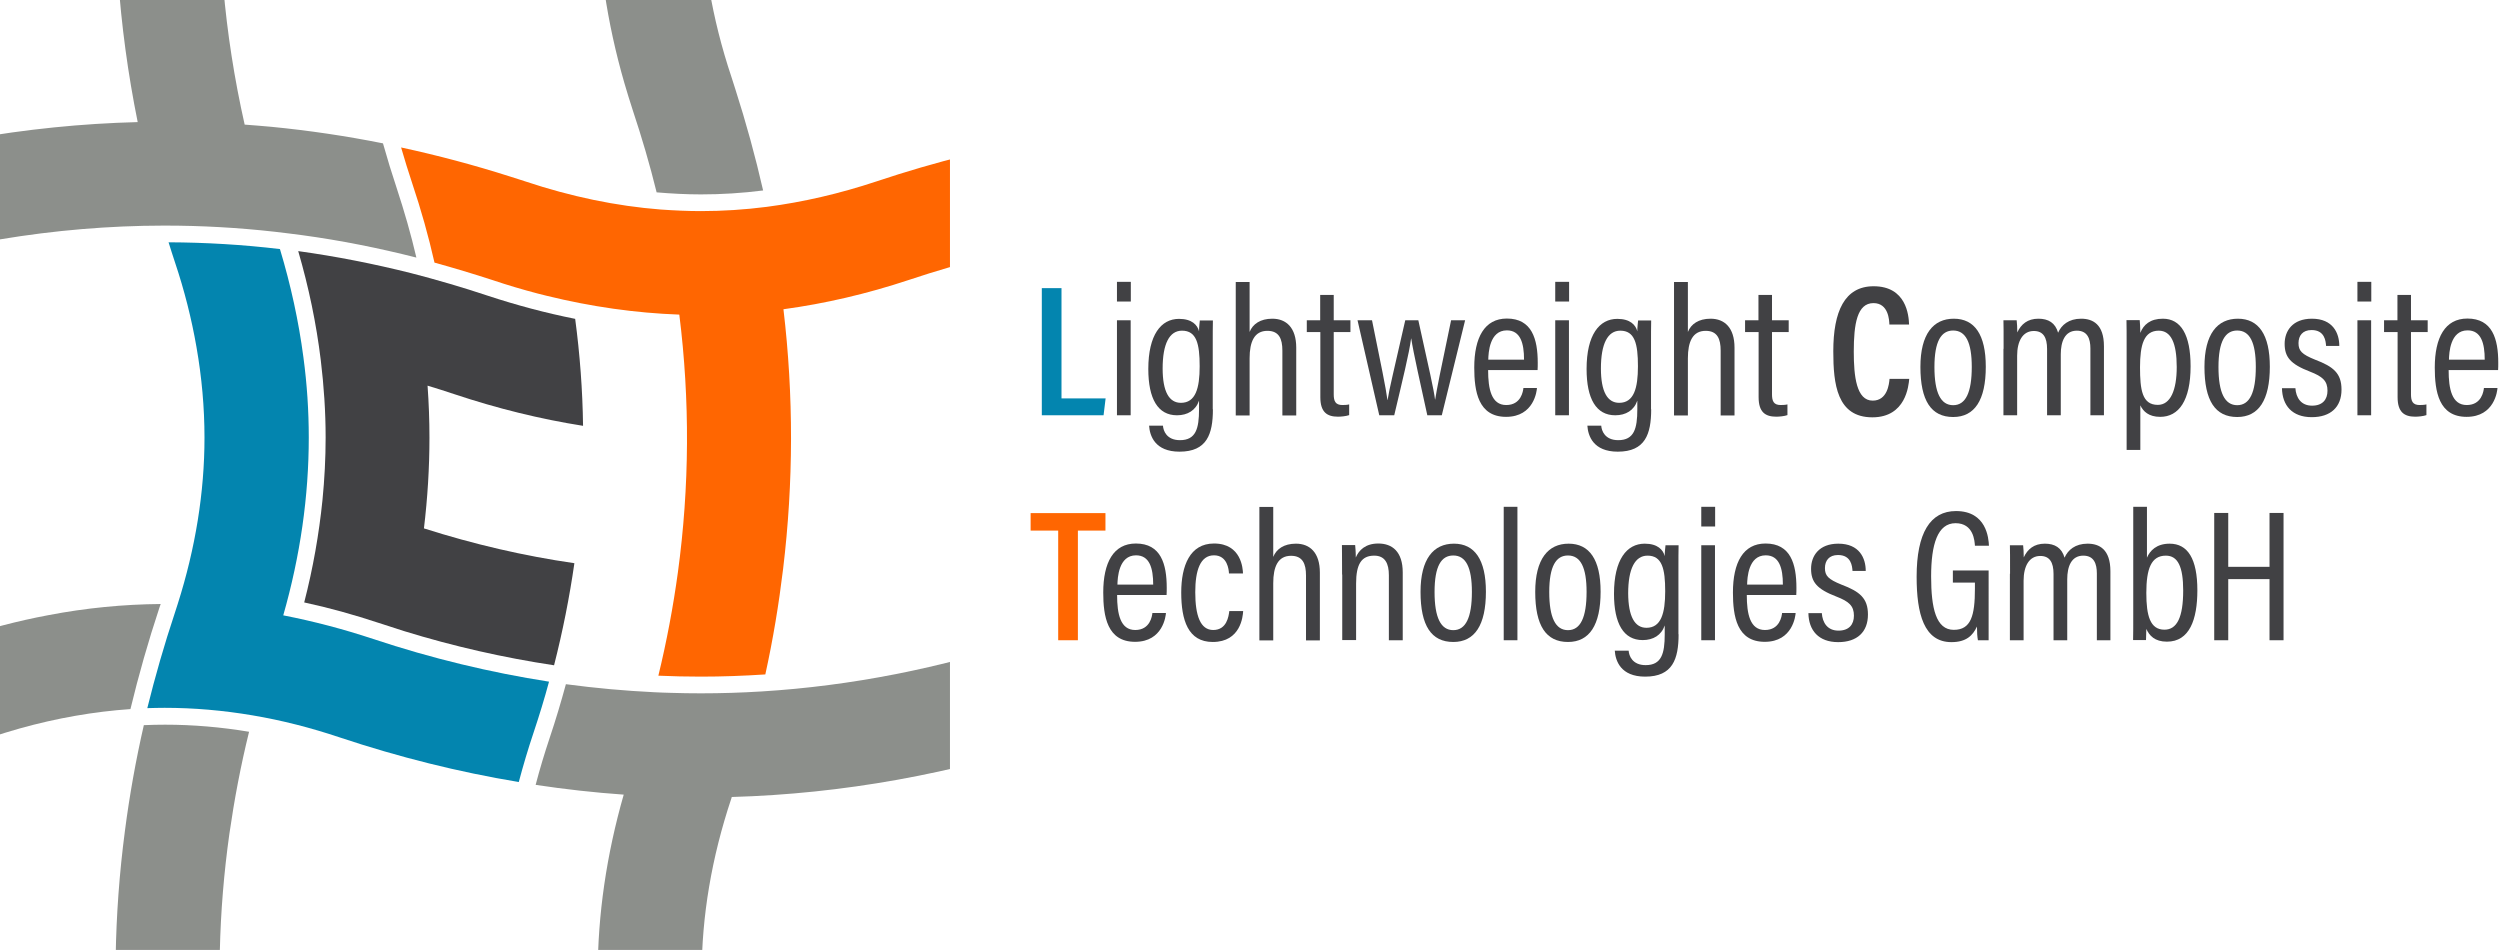 <?xml version="1.0" encoding="utf-8"?>
<!-- Generator: Adobe Illustrator 24.0.3, SVG Export Plug-In . SVG Version: 6.00 Build 0)  -->
<svg version="1.1" xmlns="http://www.w3.org/2000/svg" xmlns:xlink="http://www.w3.org/1999/xlink" x="0px" y="0px"
	 viewBox="0 0 1586.9 603" style="enable-background:new 0 0 1586.9 603;" xml:space="preserve">
<style type="text/css">
	.st0{display:none;}
	.st1{fill:#0385AF;}
	.st2{fill:#414144;}
	.st3{fill:#FF6601;}
	.st4{display:inline;fill:none;stroke:#000000;stroke-miterlimit:10;}
	.st5{display:inline;fill:#8C8F8B;}
	.st6{display:inline;fill:#0385AF;}
	.st7{display:inline;fill:#FF6601;}
	.st8{display:inline;fill:#414144;}
	.st9{clip-path:url(#SVGID_2_);fill:#0385AF;}
	.st10{clip-path:url(#SVGID_2_);fill:#414144;}
	.st11{clip-path:url(#SVGID_2_);fill:#8C8F8B;}
	.st12{clip-path:url(#SVGID_2_);fill:#FF6601;}
</style>
<g id="Ebene_1" class="st0">
</g>
<g id="Ebene_3">
	<g>
		<path class="st1" d="M661.3,182.9h12.5v70h28l-1.3,10.7h-39.2V182.9z"/>
		<path class="st2" d="M709,191.4v-12.5h8.8v12.5H709z M709,203.3h8.7v60.3H709V203.3z"/>
		<path class="st2" d="M769.9,259.8c0,15.8-3.8,26.9-21.2,26.9c-15.6,0-18.9-10.1-19.3-16.5h8.8c0.2,3.2,2.3,9.2,10.8,9.2
			c10.1,0,12.1-7.4,12.1-19.5v-5.6c-2.1,6.2-7.3,9.3-14,9.3c-12.1,0-18.2-10.4-18.2-29.4c0-21.7,8.1-31.8,19.5-31.8
			c8.2,0,11.7,3.9,12.7,7.9c0-2.7,0.4-5.7,0.5-6.9h8.3c-0.1,3.1-0.1,9.3-0.1,17.4V259.8z M749.6,255.7c9.3,0,11.9-9.2,11.9-23.2
			c0-14.3-2-22.6-11.2-22.6c-8,0-12.3,8.3-12.3,24C738,248.6,742.1,255.7,749.6,255.7z"/>
		<path class="st2" d="M793.2,178.9v31.8c2-5,6.8-8.4,14.4-8.4c8.8,0,15.2,5.6,15.2,18.4v43h-8.8v-41.2c0-7.4-2.1-12.5-9.5-12.5
			c-8.3,0-11.3,6.9-11.3,17.4v36.3h-8.8v-84.7H793.2z"/>
		<path class="st2" d="M829.4,203.3h8.6v-16.1h8.6v16.1h10.6v7.5h-10.6v39.5c0,4.2,1,6.8,5.5,6.8c1.4,0,3.2-0.1,4.3-0.4v6.8
			c-2,0.7-5.1,1-7.1,1c-7,0-11.2-2.9-11.2-12.4v-41.3h-8.6V203.3z"/>
		<path class="st2" d="M870.9,203.3c5.8,28.6,8.7,42.4,9.8,50.6h0.1c1.2-7.9,3.7-17.3,11.2-50.6h8.3c7,31.7,9.8,43.8,10.6,50.3h0.1
			c1-6.5,3.2-17.4,10.1-50.3h8.9l-14.8,60.3H906c-4.3-19.8-8.8-39.4-10.2-48.7h-0.1c-1.1,8.9-5.5,26.7-10.7,48.7h-9.5l-13.8-60.3
			H870.9z"/>
		<path class="st2" d="M944.6,235c0,11.8,2,22.1,11.5,22.1s10.7-8.9,10.9-10.8h8.6c-0.1,1.7-1.8,18.3-19.6,18.3
			c-17.7,0-20.2-16.2-20.2-31.3c0-19,6.5-31.1,20.7-31.1c15.9,0,19.6,13,19.6,28.1c0,1.2,0,3.2-0.1,4.6H944.6z M967.4,228.3
			c0-10.5-2.3-18.6-10.9-18.6c-11.1,0-11.7,14.4-11.8,18.6H967.4z"/>
		<path class="st2" d="M987.2,191.4v-12.5h8.8v12.5H987.2z M987.2,203.3h8.7v60.3h-8.7V203.3z"/>
		<path class="st2" d="M1048.1,259.8c0,15.8-3.8,26.9-21.2,26.9c-15.6,0-18.9-10.1-19.3-16.5h8.8c0.2,3.2,2.3,9.2,10.8,9.2
			c10.1,0,12.1-7.4,12.1-19.5v-5.6c-2.1,6.2-7.3,9.3-14,9.3c-12.1,0-18.2-10.4-18.2-29.4c0-21.7,8.1-31.8,19.5-31.8
			c8.2,0,11.7,3.9,12.7,7.9c0-2.7,0.4-5.7,0.5-6.9h8.3c-0.1,3.1-0.1,9.3-0.1,17.4V259.8z M1027.8,255.7c9.3,0,11.9-9.2,11.9-23.2
			c0-14.3-2-22.6-11.2-22.6c-8,0-12.3,8.3-12.3,24C1016.2,248.6,1020.3,255.7,1027.8,255.7z"/>
		<path class="st2" d="M1071.4,178.9v31.8c2-5,6.8-8.4,14.4-8.4c8.8,0,15.2,5.6,15.2,18.4v43h-8.8v-41.2c0-7.4-2.1-12.5-9.5-12.5
			c-8.3,0-11.3,6.9-11.3,17.4v36.3h-8.8v-84.7H1071.4z"/>
		<path class="st2" d="M1107.6,203.3h8.6v-16.1h8.6v16.1h10.6v7.5h-10.6v39.5c0,4.2,1,6.8,5.5,6.8c1.4,0,3.2-0.1,4.3-0.4v6.8
			c-2,0.7-5.1,1-7.1,1c-7,0-11.2-2.9-11.2-12.4v-41.3h-8.6V203.3z"/>
		<path class="st2" d="M1211.9,240.5c-0.4,4.3-2.1,24.4-23.4,24.4c-22.5,0-24.8-21.1-24.8-41.9c0-25.2,7.1-41.3,25.6-41.3
			c20.7,0,22.3,18.3,22.5,24.3h-12.5c-0.1-2.7-0.5-13.6-10.1-13.6c-10.4,0-12.5,13.3-12.5,30.8c0,15.8,1.7,31.1,12,31.1
			c9.3,0,10.4-10.4,10.7-13.8H1211.9z"/>
		<path class="st2" d="M1260.5,232.8c0,21.2-7.1,31.9-20.7,31.9c-14,0-20.8-10.4-20.8-31.8c0-20.9,8.2-30.6,21.2-30.6
			C1253.4,202.3,1260.5,212.4,1260.5,232.8z M1227.9,233c0,16.3,4,24.2,11.9,24.2c7.9,0,11.8-8,11.8-24.3c0-15.5-3.8-23.1-11.8-23.1
			C1232.2,209.8,1227.9,216.6,1227.9,233z"/>
		<path class="st2" d="M1271.8,221.4c0-10.7,0-15.2-0.1-18.1h8.4c0.2,1.8,0.4,4.9,0.4,7.7c2.4-5.2,6.5-8.7,13.4-8.7
			c6.3,0,10.7,2.6,12.5,8.9c2.1-4.9,6.8-8.9,14.6-8.9c7.5,0,14.5,3.6,14.5,17.5v43.8h-8.6v-42.4c0-6.1-1.8-11.3-8.6-11.3
			c-7.6,0-10.2,6.9-10.2,15v38.7h-8.7v-42.1c0-7.4-2.5-11.4-8.4-11.4c-7.1,0-10.6,6.5-10.6,15.7v37.8h-8.7V221.4z"/>
		<path class="st2" d="M1349.9,285.7v-64.9c0-8.2,0-13.8-0.1-17.6h8.4c0.1,1.1,0.4,5.1,0.4,8.1c2-5.2,6.3-9,14.3-9
			c11.4,0,17.6,10.1,17.6,30.2c0,21.8-7.5,32.1-19.3,32.1c-7.3,0-10.8-3.5-12.6-7.3v28.3H1349.9z M1370.3,209.9
			c-9.4,0-11.9,8.9-11.9,23.2s1.3,23.9,11.3,23.9c8,0,12-9.3,12-24C1381.7,217.8,1378.1,209.9,1370.3,209.9z"/>
		<path class="st2" d="M1440.8,232.8c0,21.2-7.1,31.9-20.7,31.9c-14,0-20.8-10.4-20.8-31.8c0-20.9,8.2-30.6,21.2-30.6
			C1433.7,202.3,1440.8,212.4,1440.8,232.8z M1408.2,233c0,16.3,4,24.2,11.9,24.2c7.9,0,11.8-8,11.8-24.3c0-15.5-3.8-23.1-11.8-23.1
			C1412.5,209.8,1408.2,216.6,1408.2,233z"/>
		<path class="st2" d="M1457,246.2c0.4,6.4,3.7,11.3,10.6,11.3c6.7,0,9.8-3.9,9.8-9.5c0-6.2-3.1-9-11.1-12.1
			c-12.5-4.8-16.1-9.3-16.1-17.7c0-8.1,5-15.9,17.3-15.9c13.4,0,17.4,9.2,17.4,17.3h-8.4c-0.2-3-0.8-10.1-9.2-10.1
			c-5.7,0-8.3,3.6-8.3,8.3c0,4.9,2.1,7.1,10.5,10.5c11.7,4.4,16.8,8.7,16.8,19c0,11.1-6.9,17.5-18.9,17.5
			c-12.5,0-18.7-7.5-18.9-18.4H1457z"/>
		<path class="st2" d="M1496.4,191.4v-12.5h8.8v12.5H1496.4z M1496.4,203.3h8.7v60.3h-8.7V203.3z"/>
		<path class="st2" d="M1513.2,203.3h8.6v-16.1h8.6v16.1h10.6v7.5h-10.6v39.5c0,4.2,1,6.8,5.5,6.8c1.4,0,3.2-0.1,4.3-0.4v6.8
			c-2,0.7-5.1,1-7.1,1c-7,0-11.2-2.9-11.2-12.4v-41.3h-8.6V203.3z"/>
		<path class="st2" d="M1554.3,235c0,11.8,2,22.1,11.5,22.1s10.7-8.9,10.9-10.8h8.6c-0.1,1.7-1.8,18.3-19.6,18.3
			c-17.7,0-20.2-16.2-20.2-31.3c0-19,6.5-31.1,20.7-31.1c15.9,0,19.6,13,19.6,28.1c0,1.2,0,3.2-0.1,4.6H1554.3z M1577.2,228.3
			c0-10.5-2.3-18.6-10.9-18.6c-11.1,0-11.7,14.4-11.8,18.6H1577.2z"/>
		<path class="st3" d="M671.7,336.8h-17.5v-11.1h47.5v11.1h-17.5v69.6h-12.5V336.8z"/>
		<path class="st2" d="M709.1,377.8c0,11.8,2,22.1,11.5,22.1s10.7-8.9,10.9-10.8h8.6c-0.1,1.7-1.8,18.3-19.6,18.3
			c-17.7,0-20.2-16.2-20.2-31.3c0-19,6.5-31.1,20.7-31.1c15.9,0,19.6,13,19.6,28.1c0,1.2,0,3.2-0.1,4.6H709.1z M732,371.1
			c0-10.5-2.3-18.6-10.9-18.6c-11.1,0-11.7,14.4-11.8,18.6H732z"/>
		<path class="st2" d="M789.1,388c-0.2,3.2-1.5,19.5-19.3,19.5c-15.7,0-20-13.9-20-31.4c0-17,5.5-31.1,20.8-31.1
			c17.5,0,18.3,16.2,18.4,19h-8.9c-0.1-2.4-1-11.5-9.5-11.5c-8.7,0-11.9,9.5-11.9,23.4c0,15,3.3,24,11.4,24c8.7,0,9.8-8.8,10.2-12
			H789.1z"/>
		<path class="st2" d="M808.2,321.7v31.8c2-5,6.8-8.4,14.4-8.4c8.8,0,15.2,5.6,15.2,18.4v43h-8.8v-41.2c0-7.4-2.1-12.5-9.5-12.5
			c-8.3,0-11.3,6.9-11.3,17.4v36.3h-8.8v-84.7H808.2z"/>
		<path class="st2" d="M851.9,364.7c0-12.4-0.1-15.9-0.1-18.7h8.4c0.1,1.4,0.4,3.8,0.4,7.9c1.9-4.6,6.1-8.9,14.3-8.9
			c8.7,0,15.5,5,15.5,18.4v43h-8.8v-41.3c0-7.4-2.4-12.4-9.3-12.4c-8.1,0-11.5,5.4-11.5,17.7v35.9h-8.8V364.7z"/>
		<path class="st2" d="M943.2,375.6c0,21.2-7.1,31.9-20.7,31.9c-14,0-20.8-10.4-20.8-31.8c0-20.9,8.2-30.6,21.2-30.6
			C936,345.1,943.2,355.2,943.2,375.6z M910.6,375.8c0,16.3,4,24.2,11.9,24.2c7.9,0,11.8-8,11.8-24.3c0-15.5-3.8-23.1-11.8-23.1
			C914.8,352.6,910.6,359.4,910.6,375.8z"/>
		<path class="st2" d="M954.5,406.4v-84.7h8.7v84.7H954.5z"/>
		<path class="st2" d="M1016,375.6c0,21.2-7.1,31.9-20.7,31.9c-14,0-20.8-10.4-20.8-31.8c0-20.9,8.2-30.6,21.2-30.6
			C1008.9,345.1,1016,355.2,1016,375.6z M983.4,375.8c0,16.3,4,24.2,11.9,24.2c7.9,0,11.8-8,11.8-24.3c0-15.5-3.8-23.1-11.8-23.1
			C987.7,352.6,983.4,359.4,983.4,375.8z"/>
		<path class="st2" d="M1065.5,402.6c0,15.8-3.8,26.9-21.2,26.9c-15.6,0-18.9-10.1-19.3-16.5h8.8c0.2,3.2,2.3,9.2,10.8,9.2
			c10.1,0,12.1-7.4,12.1-19.5V397c-2.1,6.2-7.3,9.3-14,9.3c-12.1,0-18.2-10.4-18.2-29.4c0-21.7,8.1-31.8,19.5-31.8
			c8.2,0,11.7,3.9,12.7,7.9c0-2.7,0.4-5.7,0.5-6.9h8.3c-0.1,3.1-0.1,9.3-0.1,17.4V402.6z M1045.1,398.5c9.3,0,11.9-9.2,11.9-23.2
			c0-14.3-2-22.6-11.2-22.6c-8,0-12.3,8.3-12.3,24C1033.6,391.4,1037.7,398.5,1045.1,398.5z"/>
		<path class="st2" d="M1079.9,334.2v-12.5h8.8v12.5H1079.9z M1079.9,346.1h8.7v60.3h-8.7V346.1z"/>
		<path class="st2" d="M1108.8,377.8c0,11.8,2,22.1,11.5,22.1s10.7-8.9,10.9-10.8h8.6c-0.1,1.7-1.8,18.3-19.6,18.3
			c-17.7,0-20.2-16.2-20.2-31.3c0-19,6.5-31.1,20.7-31.1c15.9,0,19.6,13,19.6,28.1c0,1.2,0,3.2-0.1,4.6H1108.8z M1131.7,371.1
			c0-10.5-2.3-18.6-10.9-18.6c-11.1,0-11.7,14.4-11.8,18.6H1131.7z"/>
		<path class="st2" d="M1156.4,389c0.4,6.4,3.7,11.3,10.6,11.3c6.7,0,9.8-3.9,9.8-9.5c0-6.2-3.1-9-11.1-12.1
			c-12.5-4.8-16.1-9.3-16.1-17.7c0-8.1,5-15.9,17.3-15.9c13.4,0,17.4,9.2,17.4,17.3h-8.4c-0.2-3-0.8-10.1-9.2-10.1
			c-5.7,0-8.3,3.6-8.3,8.3c0,4.9,2.1,7.1,10.5,10.5c11.7,4.4,16.8,8.7,16.8,19c0,11.1-6.9,17.5-18.9,17.5
			c-12.5,0-18.7-7.5-18.9-18.4H1156.4z"/>
		<path class="st2" d="M1262.4,406.4h-6.9c-0.4-2.3-0.6-4.8-0.6-8.7c-2.6,5.6-6.7,9.9-16.2,9.9c-17.5,0-22.1-18.1-22.1-41.5
			c0-27.8,8.6-41.7,25-41.7c19.4,0,20.7,17.3,20.9,22h-8.9c-0.2-2.9-0.8-14.3-12.3-14.3c-11.4,0-15.5,13.4-15.5,33.8
			c0,20.2,3.1,33.9,14.4,33.9c10.9,0,13.4-9,13.4-26.1v-3.9h-14v-7.7h22.7V406.4z"/>
		<path class="st2" d="M1275.9,364.2c0-10.7,0-15.2-0.1-18.1h8.4c0.2,1.8,0.4,4.9,0.4,7.7c2.4-5.2,6.5-8.7,13.4-8.7
			c6.3,0,10.7,2.6,12.5,8.9c2.1-4.9,6.8-8.9,14.6-8.9c7.5,0,14.5,3.6,14.5,17.5v43.8h-8.6V364c0-6.1-1.8-11.3-8.6-11.3
			c-7.6,0-10.2,6.9-10.2,15v38.7h-8.7v-42.1c0-7.4-2.5-11.4-8.4-11.4c-7.1,0-10.6,6.5-10.6,15.7v37.8h-8.7V364.2z"/>
		<path class="st2" d="M1354.1,321.7h8.7V354c1.9-4.5,6.1-8.9,14.4-8.9c11.5,0,17.6,9.6,17.6,29.6c0,18.6-5,32.6-19.3,32.6
			c-7.7,0-11.2-3.8-13.1-8.1c0,2-0.1,4.8-0.2,7.1h-8.2c0.1-3.2,0.1-9.2,0.1-16.5V321.7z M1374.8,352.7c-9.3,0-12.4,8.3-12.4,23.7
			c0,14.4,2.4,23.3,11.5,23.3c8,0,11.9-7.9,11.9-24.9C1385.8,359.7,1382.4,352.7,1374.8,352.7z"/>
		<path class="st2" d="M1405.5,325.6h8.9v34.2h26.2v-34.2h8.9v80.8h-8.9v-38.8h-26.2v38.8h-8.9V325.6z"/>
	</g>
</g>
<g id="Ebene_2" class="st0">
	<path class="st4" d="M-77.3,127.4"/>
	<path class="st4" d="M92.8-241.1C55-127.7,55-14.3,92.8,99.1c37.8,113.4,37.8,226.8,0,340.2C55,552.6,55,666,92.8,779.4"/>
	<path class="st4" d="M432.9-184.4c-37.8,113.4-37.8,226.8,0,340.2c37.8,113.4,37.8,226.8,0,340.2c-37.8,113.4-37.8,226.8,0,340.2"
		/>
	<path class="st4" d="M291.2-212.7c-37.8,113.4-37.8,226.8,0,340.2c37.8,113.4,37.8,226.8,0,340.2c-37.8,113.4-37.8,226.8,0,340.2"
		/>
	<path class="st4" d="M943.2,127.4c-113.4-37.8-226.8-37.8-340.2,0c-113.4,37.8-226.8,37.8-340.2,0c-113.4-37.8-226.8-37.8-340.2,0"
		/>
	<path class="st4" d="M943.2,467.6c-113.4-37.8-226.8-37.8-340.2,0c-113.4,37.8-226.8,37.8-340.2,0c-113.4-37.8-226.8-37.8-340.2,0"
		/>
</g>
<g id="Element-alt" class="st0">
	<path class="st5" d="M45.8,483.9c-10.3,41.8-15.4,83.6-15.4,125.4h68c0-42.4,5.3-84.7,15.8-127.1C91.5,481.3,68.7,481.8,45.8,483.9
		z"/>
	<path class="st5" d="M60.2,406.3c-26.9,1.7-53.9,5.6-80.8,11.6v68c20-4.4,40-7.7,59.9-9.8c3.2-12.3,6.8-24.6,10.9-36.8
		C53.9,428.3,57.2,417.3,60.2,406.3z"/>
	<path class="st5" d="M119.1,74.3c-8.4-29.5-14.2-59-17.5-88.6h-68c3.3,29.9,9.3,59.7,17.8,89.6C74,73.4,96.6,73.1,119.1,74.3z"/>
	<path class="st5" d="M178.1,72.2C111.9,61.1,45.6,63-20.6,77.7v68c73.3-16.3,146.6-16.8,220-1.5c-3.7-15-8-30.1-13-45.1
		C183.3,90.1,180.6,81.2,178.1,72.2z"/>
	<path class="st5" d="M351.3,455.3c-3.4,13.5-7.4,27.1-11.9,40.6c-2.7,8-5.1,16-7.4,24c90.4,17.9,180.7,11.8,271-18.3v-68
		C519.1,461.5,435.2,468.8,351.3,455.3z"/>
	<path class="st5" d="M391.6,519.7c-8.6,29.9-14.5,59.7-17.8,89.6h68c3.3-29.5,9.1-59.1,17.5-88.6
		C436.7,521.9,414.1,521.6,391.6,519.7z"/>
	<path class="st6" d="M262.9,433.6c-42.1-14-84.2-22.8-126.4-26.4c0,0,0,0,0,0c0,0,0,0,0,0c0.5-1.7,0.9-3.4,1.3-5
		c0.3-1.1,0.6-2.2,0.9-3.3c4.9-19.4,8.7-38.9,11.5-58.3c2-14.1,3.4-28.2,4.2-42.4c0-0.1,0-0.1,0-0.2c0.1-2.5,0.3-5,0.4-7.5
		c0-0.4,0-0.8,0.1-1.1c0.1-2.2,0.1-4.4,0.2-6.6c0-0.7,0-1.4,0.1-2.1c0-1.8,0.1-3.7,0.1-5.5c0-1,0-2.1,0-3.1c0-1.5,0-3,0-4.5
		c0-1.4,0-2.8,0-4.2c0-1.2,0-2.3-0.1-3.5c0-1.7-0.1-3.4-0.1-5.2c0-0.8-0.1-1.7-0.1-2.5c-0.1-2-0.1-4.1-0.2-6.1
		c0-0.5-0.1-1.1-0.1-1.6c-0.1-2.4-0.2-4.7-0.4-7.1c0-0.2,0-0.5,0-0.7c-0.5-7.8-1.2-15.6-2-23.4c-2.2-20.3-5.7-40.7-10.3-61
		c-0.1-0.5-0.2-0.9-0.3-1.4c-0.5-2.3-1.1-4.7-1.7-7c-22.8-2.1-45.6-2.6-68.4-1.7c5.6,22.6,9.7,45.1,12.4,67.7
		c7.6,65.4,2.7,130.7-14.8,196.1c-3,11.1-6.3,22.3-10,33.4c-4,12-7.6,24-10.7,36c22.8-2,45.6-2.5,68.4-1.4
		c48.8,2.3,97.6,11.5,146.4,27.8c20.4,6.8,40.7,12.3,61.1,16.7c2.2-7.5,4.5-14.9,7-22.4c4.7-14,8.7-28,12.3-41.9
		C316.4,449.3,289.6,442.5,262.9,433.6z"/>
	<path class="st7" d="M603,93.4c-48.8,16.3-97.6,25.5-146.4,27.8c-22.8,1.1-45.6,0.6-68.4-1.4c-41.8-3.7-83.6-12.4-125.4-26.4
		c-25.3-8.4-50.5-15-75.8-19.6c2.4,8.4,5,16.9,7.8,25.3c5.2,15.7,9.7,31.4,13.5,47.1c18.2,4.1,36.4,9.2,54.5,15.3
		c48.7,16.2,97.4,25.5,146.1,27.8c23.5,87.9,24.4,175.8,2.5,263.7c22.8,1,45.6,0.4,68.5-1.7c21.6-87.8,20.5-175.5-3.2-263.3
		c42.1-3.6,84.2-12.4,126.4-26.5V93.4z"/>
	<path class="st5" d="M454.4,112.8c-10.6-42.4-15.8-84.7-15.8-127.1h-68c0,41.8,5.2,83.6,15.4,125.4
		C408.8,113.2,431.6,113.8,454.4,112.8z"/>
	<path class="st8" d="M262.9,357c-12.3-4.1-24.7-7.8-37-11c5.9-39.3,7.3-78.6,4.1-118c10.9,2.9,21.9,6.2,32.8,9.9
		c30.7,10.2,61.4,17.7,92.2,22.4c-3-23.4-7.6-46.9-13.9-70.3c-26.1-4.7-52.2-11.4-78.3-20.1c-14.5-4.8-29-9-43.5-12.6
		c-23.7-5.9-47.3-10.1-71-12.7c5.7,23.2,9.7,46.3,12.2,69.5c4.3,39.6,3.9,79.3-1,118.9c-2.8,22.2-7,44.3-12.7,66.5
		c21.7,2.3,43.4,6,65.1,11.1c16.9,4,33.9,8.7,50.8,14.4c27.4,9.1,54.8,16,82.3,20.8c5.2-22.1,9-44.1,11.3-66.2
		C325.2,374.9,294,367.4,262.9,357z"/>
</g>
<g id="Ebene_6">
	<defs>
		<rect id="SVGID_1_" x="0" y="0" width="603" height="603"/>
	</defs>
	<clipPath id="SVGID_2_">
		<use xlink:href="#SVGID_1_"  style="overflow:visible;"/>
	</clipPath>
	<path class="st9" d="M236.9,405.6c-19-6.3-38.1-11.3-57.1-15c10.8-37.8,16.2-75.6,16.2-112.8c0-16.9-1.1-33.9-3.4-51
		c-3-22.8-8-45.8-14.9-68.7c-23.5-2.8-47.1-4.2-70.7-4.3c1.3,4.3,2.7,8.5,4.1,12.8c6,17.9,10.5,35.8,13.6,53.6
		c3.4,19.4,5.1,38.6,5.1,57.6c0,34.6-5.7,70.1-17,105.6c-0.6,1.9-1.2,3.7-1.8,5.6c-6.7,20.1-12.5,40.3-17.5,60.5
		c3.7-0.1,7.4-0.2,11-0.2c0,0,0,0,0,0c18.4,0,37.1,1.6,55.9,4.8c18.4,3.1,36.8,7.8,55.3,14c37.5,12.5,75.5,22,113.6,28.3
		c2.8-10.5,5.9-21,9.4-31.4c3.6-10.8,6.9-21.5,9.8-32.3C311.3,426.9,273.9,417.9,236.9,405.6z"/>
	<path class="st10" d="M272.6,277.8c0-11-0.4-21.9-1.2-33c5.8,1.7,11.5,3.6,17.3,5.5c27,9,54.2,15.7,81.4,20
		c-0.3-22.7-2-45.3-5-67.9c-18.5-3.7-37-8.6-55.5-14.7c-16.2-5.4-32.4-10.1-48.6-14.3c-23.9-6-47.8-10.7-71.7-14
		c6.7,23,11.5,46.1,14.3,69.1c2,16.5,3.1,32.9,3.1,49.2c0,13.2-0.7,26.4-2,39.7c-2.2,21.6-6,43.3-11.6,65c15.8,3.4,31.6,7.8,47.3,13
		c5.4,1.8,10.8,3.5,16.1,5.2c31.5,9.7,63.3,16.9,95.2,21.7c5.5-21.6,9.8-43.2,12.9-64.8c-31.9-4.6-63.8-12-95.5-22.1
		C271.4,316.2,272.6,297,272.6,277.8z"/>
	<path class="st11" d="M917.2,405.6c-44.2-14.7-88.6-22.2-132.1-22.2c0,0,0,0,0,0c-43.5,0-88,7.5-132.1,22.2
		c-55.9,18.6-112.8,29.8-169.5,33.3c-12.9,0.8-25.7,1.2-38.6,1.2c-6.3,0-12.6-0.1-18.9-0.3c-3.6-0.1-7.1-0.2-10.7-0.4
		c-18.7-0.9-37.4-2.6-56.1-5.1c-3.1,11.4-6.5,22.8-10.3,34.1c-3.3,9.9-6.3,19.8-8.9,29.8c18.6,2.8,37.3,4.9,55.9,6.2
		c-10.9,38.1-16.5,76.2-16.5,113.7c0,43.5,7.5,88,22.2,132.1c0,0,0,0,0,0l24.2,72.6l62.6-20.9l-24.2-72.6
		c-12.5-37.4-18.8-74.9-18.8-111.2c0-36.4,6.3-73.8,18.8-111.2c0.1-0.3,0.2-0.7,0.3-1c70.1-2,140.4-14.6,209.2-37.6
		c37.4-12.5,74.9-18.8,111.2-18.8c0,0,0,0,0,0c36.4,0,73.8,6.3,111.2,18.8l72.6,24.2l20.9-62.6L917.2,405.6z"/>
	<path class="st11" d="M464.3,48.9c-12.5-37.4-18.8-74.9-18.8-111.2c0-36.4,6.3-73.8,18.8-111.2l24.2-72.6L425.9-267l-24.2,72.6
		c-14.7,44.2-22.2,88.6-22.2,132.1c0,37.9,5.7,76.5,16.8,114.9c1.7,5.7,3.4,11.5,5.3,17.2c5.8,17.4,10.9,34.8,15.2,52.3
		c9.4,0.8,18.8,1.3,28.1,1.3c13,0,26.2-0.8,39.5-2.5c-4.9-21.5-10.8-43-17.7-64.5C465.9,53.9,465.1,51.4,464.3,48.9z"/>
	<path class="st11" d="M30.6,390.5c-19.3,3.6-38.6,8.7-57.9,15.1l-72.6,24.2l20.9,62.6l72.6-24.2c6.3-2.1,12.6-4,18.9-5.8
		c23.6-6.6,47.1-10.7,70.3-12.3c5.2-21.5,11.3-43,18.4-64.4c0.3-0.8,0.5-1.6,0.8-2.3C78.4,383.6,54.5,385.9,30.6,390.5z"/>
	<path class="st11" d="M173.9,826.1c-32.8-98.4-42.2-197.8-28.3-296.8c3.1-21.6,7.2-43.3,12.5-64.8c-17.9-3-35.8-4.5-53.3-4.5
		c-4.5,0-9,0.1-13.5,0.3c-5.1,22.3-9.1,44.7-12,67.1c-14,106.6-3.3,213.7,32,319.7l24.2,72.6l62.6-20.9L173.9,826.1z"/>
	<path class="st11" d="M251.9,119.7c-3.2-9.6-6.1-19.1-8.8-28.7c-23.5-4.7-47.2-8.2-70.8-10.5c-5.7-0.5-11.3-1-17-1.4
		c-26.2-116.3-20-233.6,18.6-349.5l24.2-72.6l-62.6-20.9l-24.2,72.6C70.5-169,62.6-45.3,87.4,77.5c-70.8,1.8-141.9,14.4-211.5,37.6
		l-72.6,24.2l20.9,62.6l72.6-24.2c68.3-22.8,138-34.4,207.1-34.5c0.3,0,0.6,0,0.9,0c23.1,0,46.3,1.3,69.5,3.9
		c5.9,0.7,11.8,1.4,17.7,2.2c24.2,3.3,48.3,8.1,72.3,14.2C260.9,148.9,256.7,134.3,251.9,119.7z"/>
	<path class="st12" d="M1014,115.1C938.7,90,861.7,77.3,785.1,77.3c-76.6,0-153.6,12.7-228.9,37.9c-23.2,7.7-46.5,13.1-69.5,16.1
		c-14,1.8-28,2.7-41.8,2.7c-8.4,0-16.9-0.4-25.5-1c-28.3-2.2-57-8.2-85.8-17.8c-1.1-0.4-2.3-0.7-3.4-1.1c-2.2-0.7-4.4-1.4-6.6-2.1
		c-22.9-7.3-45.9-13.4-69-18.4c2.2,7.7,4.6,15.3,7.1,22.9c5.6,16.7,10.3,33.4,14.1,50.2c12.3,3.4,24.6,7.1,36.9,11.1
		c9.5,3.2,19,6,28.5,8.5c2,0.5,4,1,6,1.5c28.1,6.9,56.2,10.9,84,11.9c6.8,54.5,6.5,109.1-0.9,163.6c-3,21.9-7.1,43.8-12.4,65.6
		c9,0.4,18,0.6,26.9,0.6c13.6,0,27.3-0.5,41-1.4c4.9-22.3,8.6-44.7,11.3-67.1c6.6-54.9,6.7-109.8,0.2-164.7
		c26.5-3.6,53.1-9.8,79.6-18.6c68.6-22.9,138.6-34.5,208.1-34.5s139.4,11.6,208,34.5l72.6,24.2l20.9-62.6L1014,115.1z"/>
</g>
</svg>
